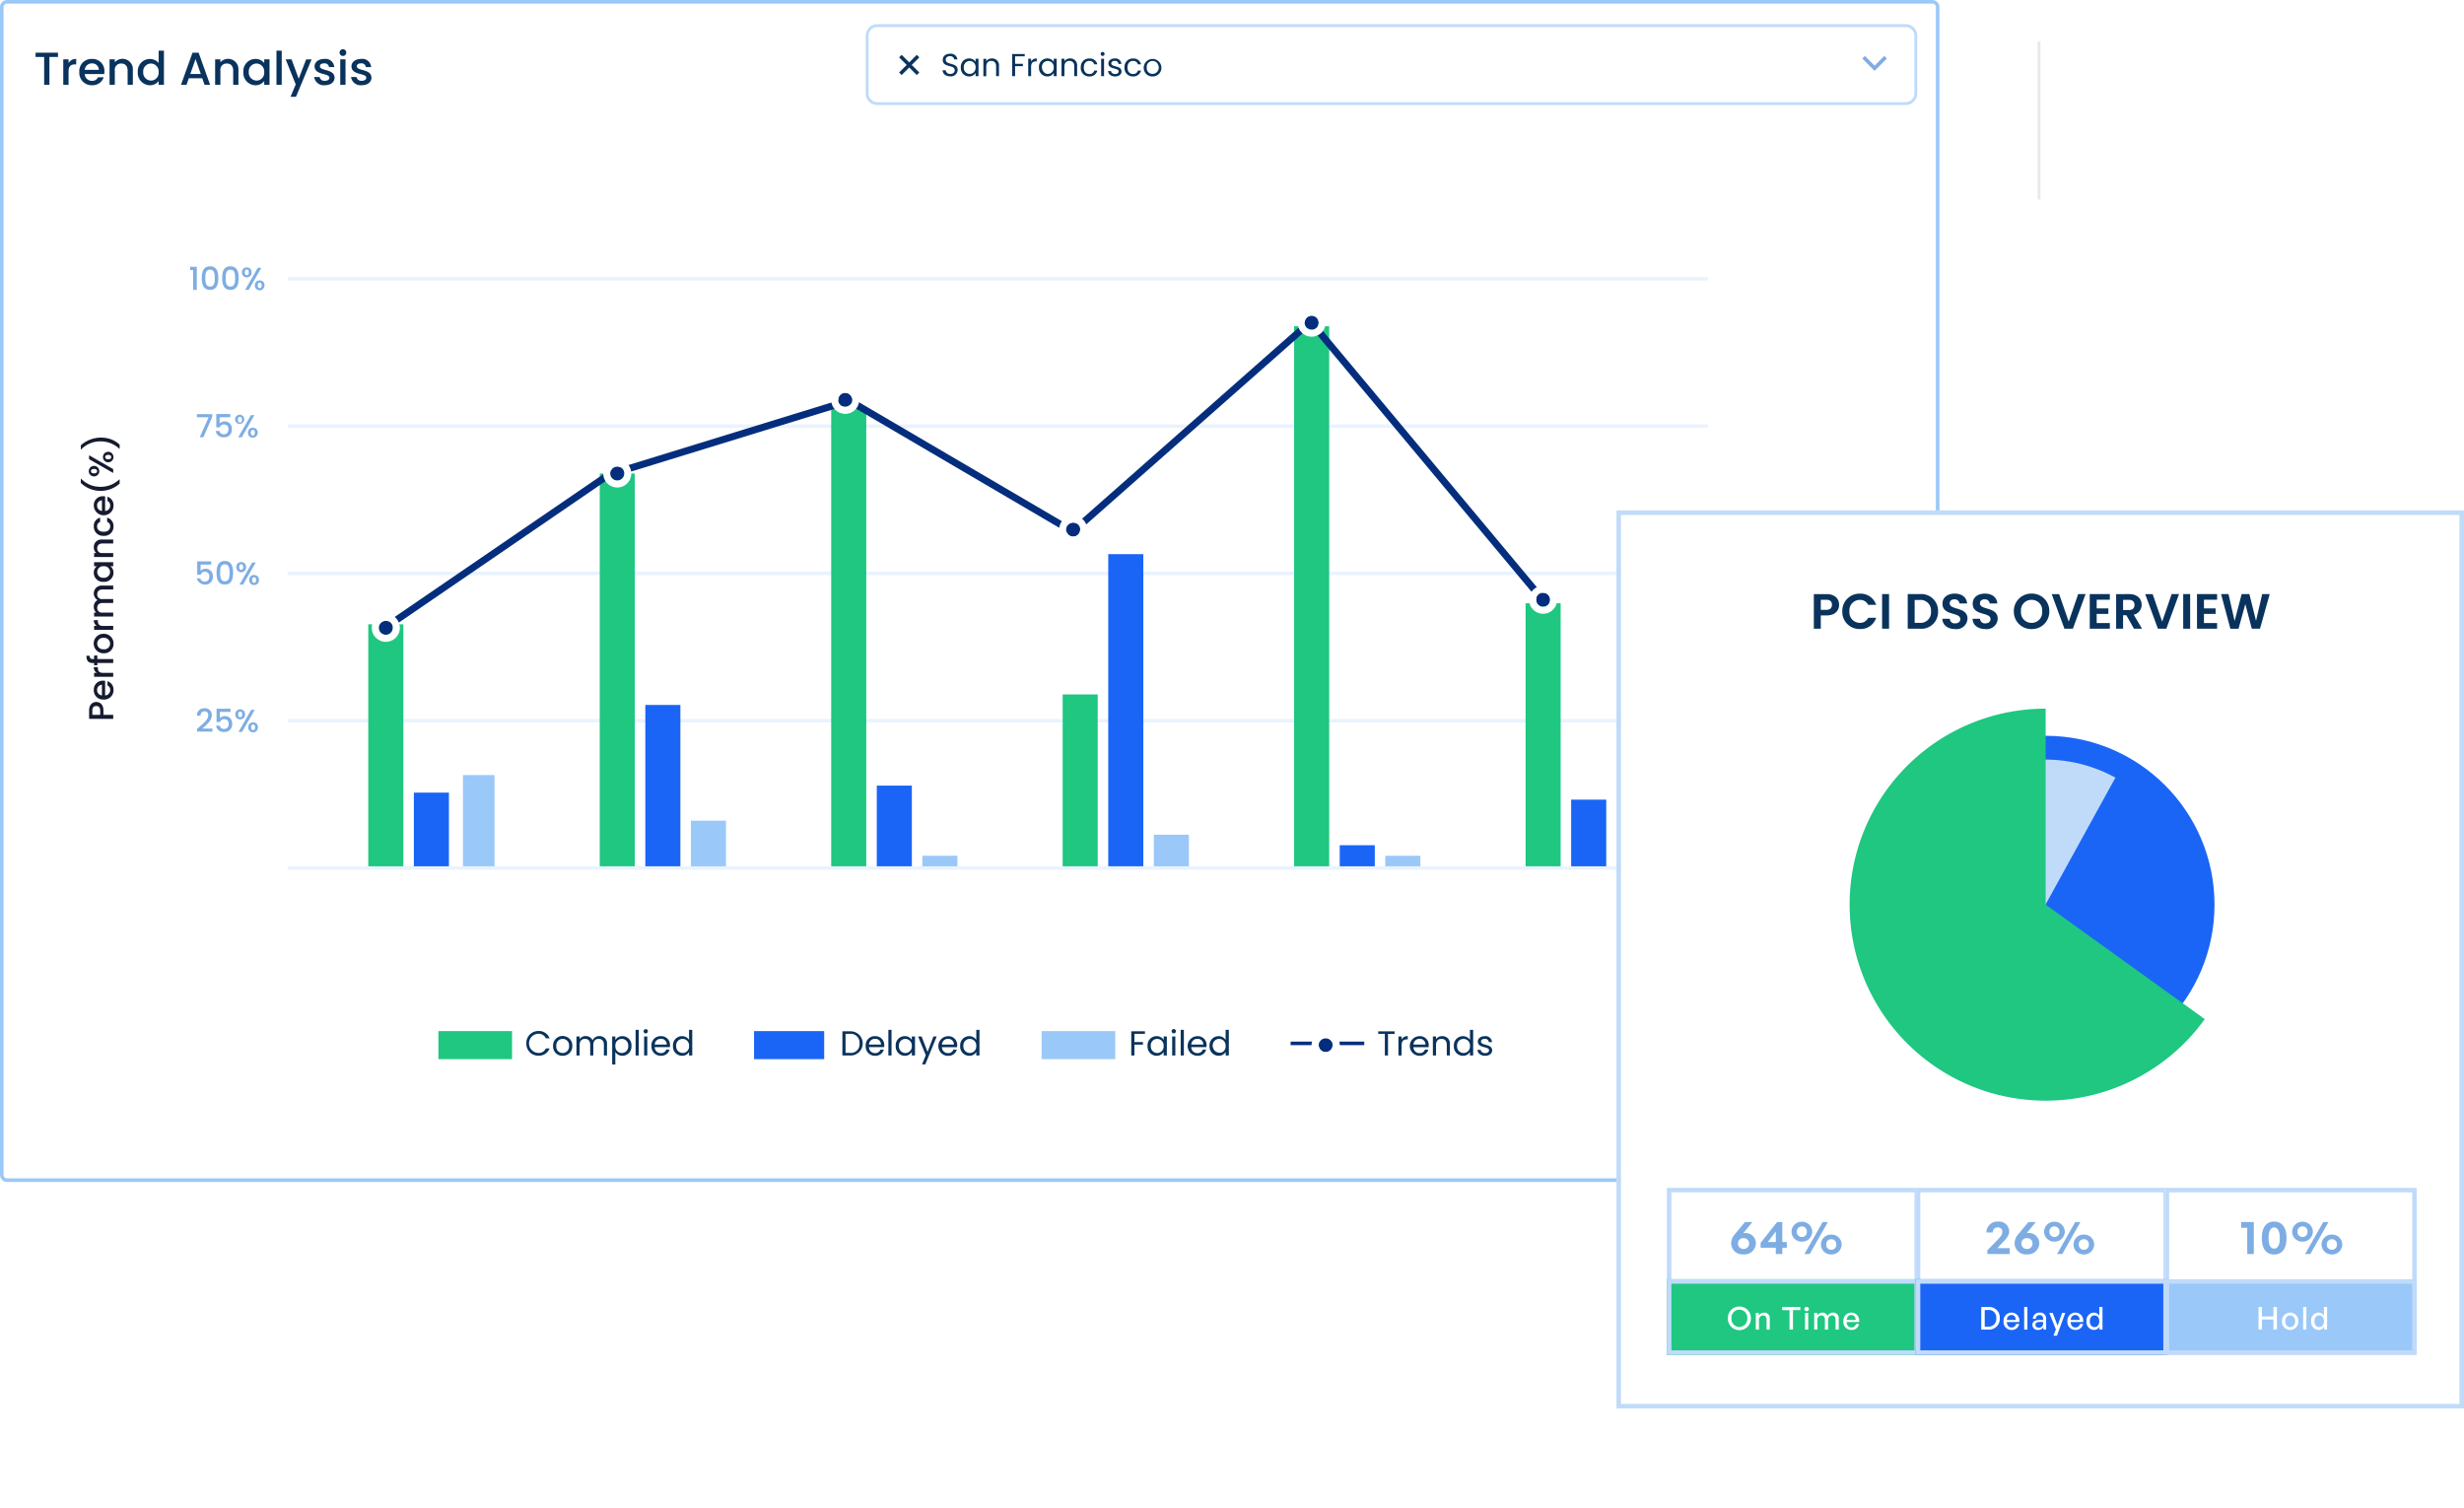 <svg xmlns="http://www.w3.org/2000/svg" xmlns:xlink="http://www.w3.org/1999/xlink" width="546.308" height="334.397" viewBox="0 0 546.308 334.397">
  <defs>
    <filter id="Path_78611">
      <feOffset dy="3" input="SourceAlpha"/>
      <feGaussianBlur stdDeviation="3" result="blur"/>
      <feFlood flood-opacity="0.161" result="color"/>
      <feComposite operator="out" in="SourceGraphic" in2="blur"/>
      <feComposite operator="in" in="color"/>
      <feComposite operator="in" in2="SourceGraphic"/>
    </filter>
  </defs>
  <g id="Group_149311" data-name="Group 149311" transform="translate(-767.602 -2856.603)">
    <g id="Group_149270" data-name="Group 149270">
      <rect id="Rectangle_17919" data-name="Rectangle 17919" width="545.91" height="330" transform="translate(768 2861)" fill="none"/>
      <g id="Group_149296" data-name="Group 149296" transform="translate(767.91 2861)">
        <rect id="Rectangle_17919-2" data-name="Rectangle 17919" width="545.91" height="330" transform="translate(0.09)" fill="none"/>
      </g>
    </g>
    <g id="Group_149342" data-name="Group 149342" transform="translate(728.602 2643.164)">
      <path id="Path_105533" data-name="Path 105533" d="M46.564,246.4H473.441a1.166,1.166,0,0,1,1.166,1.166V506.489a1.166,1.166,0,0,1-1.166,1.166H46.564a1.166,1.166,0,0,1-1.166-1.166V247.564A1.166,1.166,0,0,1,46.564,246.4Z" transform="translate(-5.999 -32.561)" fill="#fff" stroke="#9ac8f8" stroke-width="0.795"/>
      <path id="Path_105534" data-name="Path 105534" d="M53.054,258.877H54.96v6.17h1.166v-6.17h1.9v-.953h-4.97Zm7.317,3.2c0-1.2.533-1.555,1.393-1.555h.3v-1.211a1.827,1.827,0,0,0-.974.217,1.847,1.847,0,0,0-.717.694v-.82H59.2v5.647H60.37Zm5.144-1.782a1.466,1.466,0,0,1,1.578,1.424H63.968a1.537,1.537,0,0,1,1.547-1.424Zm2.644,3.074H66.9a1.367,1.367,0,0,1-1.332.789,1.555,1.555,0,0,1-1.609-1.5h4.318a3.609,3.609,0,0,0,.041-.574,2.631,2.631,0,0,0-2.746-2.777,2.7,2.7,0,0,0-2.818,2.91,2.739,2.739,0,0,0,2.818,2.921,2.578,2.578,0,0,0,2.589-1.773Zm5.308,1.681h1.158v-3.331a2.295,2.295,0,0,0-4-1.672V259.4H69.462v5.646h1.166V261.89a1.369,1.369,0,0,1,1.424-1.568c.851,0,1.414.533,1.414,1.568Zm2.255-2.849a2.731,2.731,0,0,0,2.662,2.941,2.343,2.343,0,0,0,1.957-.943v.851H81.52v-7.584H80.344v2.727a2.6,2.6,0,0,0-1.944-.881,2.689,2.689,0,0,0-2.678,2.889Zm4.622.02a1.757,1.757,0,0,1-1.016,1.747,1.747,1.747,0,0,1-2.405-1.768,1.732,1.732,0,0,1,1.711-1.875,1.75,1.75,0,0,1,1.625,1.192A1.743,1.743,0,0,1,80.344,262.217Zm10.186,2.83h1.228l-2.552-7.133H87.853L85.3,265.046h1.219l.512-1.455h2.982Zm-.841-2.411H87.364l1.166-3.31Zm7.184,2.411h1.158v-3.331a2.295,2.295,0,0,0-4-1.672V259.4H92.868v5.646h1.166V261.89a1.369,1.369,0,0,1,1.424-1.568c.851,0,1.414.533,1.414,1.568Zm2.255-2.849a2.729,2.729,0,0,0,2.644,2.941,2.433,2.433,0,0,0,1.978-.933v.841h1.178V259.4H103.75v.82a2.4,2.4,0,0,0-1.957-.912,2.686,2.686,0,0,0-2.664,2.89Zm4.622.02a1.756,1.756,0,0,1-1.016,1.747,1.746,1.746,0,0,1-2.405-1.768,1.731,1.731,0,0,1,1.02-1.725,1.716,1.716,0,0,1,.69-.151,1.746,1.746,0,0,1,1.266.578,1.756,1.756,0,0,1,.445,1.318Zm2.716,2.83h1.166v-7.584h-1.166ZM111.4,263.7l-1.589-4.3h-1.3l2.225,5.556-1.15,2.746h1.209l3.464-8.3h-1.209Zm7.952-.233c-.064-2.041-3.252-1.405-3.252-2.543,0-.379.329-.635.953-.635a.939.939,0,0,1,.373.022.916.916,0,0,1,.333.167.927.927,0,0,1,.352.639h1.166a1.935,1.935,0,0,0-2.182-1.814c-1.332,0-2.173.727-2.173,1.633,0,2.07,3.279,1.434,3.279,2.541,0,.389-.359.677-1.035.677a1.029,1.029,0,0,1-1.125-.844h-1.208a2.129,2.129,0,0,0,2.356,1.823C118.516,265.138,119.347,264.421,119.347,263.469Zm1.258,1.577h1.165V259.4h-1.165Zm.593-6.4a.71.71,0,0,0,.285-.057.735.735,0,0,0,.242-.162.755.755,0,0,0,0-1.057.752.752,0,0,0-.813-.165.743.743,0,0,0-.243.162.728.728,0,0,0-.162.243.775.775,0,0,0,0,.575.74.74,0,0,0,.694.458Zm6.326,4.818c-.062-2.04-3.248-1.4-3.248-2.542,0-.379.328-.635.953-.635a.933.933,0,0,1,.7.193.928.928,0,0,1,.241.283.941.941,0,0,1,.11.354h1.166a1.936,1.936,0,0,0-2.183-1.814c-1.332,0-2.172.727-2.172,1.633,0,2.07,3.278,1.434,3.278,2.541,0,.389-.358.677-1.034.677a1.031,1.031,0,0,1-1.122-.844H123a2.131,2.131,0,0,0,2.357,1.823C126.695,265.138,127.525,264.421,127.525,263.469Z" transform="translate(-6.17 -32.801)" fill="#09335c"/>
      <path id="Path_105535" data-name="Path 105535" d="M67.614,406.693H65.87v-.968c0-.684.323-.991.876-.991.538,0,.869.311.869.991Zm-.868-2.856c-.869,0-1.591.622-1.591,1.891v1.841H70.5v-.876H68.329v-.968C68.329,404.333,67.507,403.837,66.746,403.837Zm.184-2.621A1.1,1.1,0,0,1,68,400.027v2.347a1.152,1.152,0,0,1-1.068-1.161Zm2.305-1.983v.943a1.025,1.025,0,0,1,.592,1,1.165,1.165,0,0,1-1.122,1.207v-3.235a2.657,2.657,0,0,0-.431-.03,1.975,1.975,0,0,0-2.08,2.059,2.029,2.029,0,0,0,2.177,2.114,2.055,2.055,0,0,0,2.193-2.114,1.936,1.936,0,0,0-1.33-1.945Zm-.968-1.852c-.9,0-1.166-.4-1.166-1.045v-.223h-.907a1.38,1.38,0,0,0,.684,1.268h-.617v.873H70.5v-.876ZM70.5,395.2v-.884H66.976v-.784h-.715v.78h-.3c-.484,0-.669-.184-.669-.722h-.731c0,1.106.423,1.607,1.4,1.607h.3v.5h.715v-.5Zm-2.125-6.482a2.16,2.16,0,0,0-2.033,3,2.153,2.153,0,0,0,1.194,1.17,2.143,2.143,0,0,0,.839.153,2.064,2.064,0,0,0,2.193-2.121,2.121,2.121,0,0,0-2.193-2.2Zm0,3.428a1.261,1.261,0,0,1-1.419-1.253,1.282,1.282,0,0,1,1.419-1.275,1.3,1.3,0,0,1,1.43,1.3,1.251,1.251,0,0,1-1.43,1.23Zm-.107-5.172c-.9,0-1.166-.4-1.166-1.045V385.7h-.9a1.38,1.38,0,0,0,.684,1.268h-.617v.876H70.5v-.877Zm2.232-8.078v-.871H68a1.736,1.736,0,0,0-.968,3.221,1.632,1.632,0,0,0-.836,1.522,1.615,1.615,0,0,0,.554,1.252h-.487v.878H70.5v-.877H68.129a1.026,1.026,0,0,1-1.176-1.067c0-.638.4-1.061,1.176-1.061H70.5v-.868H68.129a1.025,1.025,0,0,1-.841-.256,1.026,1.026,0,0,1-.335-.812c0-.638.4-1.061,1.176-1.061ZM68.36,377.2a2.048,2.048,0,0,0,2.206-1.98,1.824,1.824,0,0,0-.7-1.484H70.5v-.884H66.262v.881h.615a1.8,1.8,0,0,0-.684,1.469,2.017,2.017,0,0,0,2.167,2Zm.016-3.467a1.316,1.316,0,0,1,1.43,1.284A1.334,1.334,0,0,1,68.36,376.3a1.274,1.274,0,0,1-1.289-1.8,1.312,1.312,0,0,1,1.3-.766Zm2.121-5.044v-.869H68a1.65,1.65,0,0,0-1.8,1.74,1.633,1.633,0,0,0,.554,1.26h-.487v.877H70.5v-.877H68.129a1.026,1.026,0,0,1-1.176-1.068c0-.638.4-1.061,1.176-1.061ZM68.372,367a2.021,2.021,0,0,0,2.193-2.075,1.9,1.9,0,0,0-1.407-1.952v.944a.968.968,0,0,1,.669,1.007c0,.707-.523,1.175-1.452,1.175s-1.445-.466-1.445-1.175a.989.989,0,0,1,.669-1.007v-.944a1.841,1.841,0,0,0-1.4,1.952A2.02,2.02,0,0,0,68.372,367Zm-1.445-6.687A1.1,1.1,0,0,1,68,359.133v2.344a1.153,1.153,0,0,1-1.068-1.16Zm2.306-1.983v.949a1.025,1.025,0,0,1,.592,1,1.167,1.167,0,0,1-1.122,1.207v-3.235a2.766,2.766,0,0,0-.431-.031,1.975,1.975,0,0,0-2.077,2.056,2.2,2.2,0,0,0,4.221.839,2.054,2.054,0,0,0,.15-.839,1.936,1.936,0,0,0-1.33-1.945Zm2.69-3.82h-.085a5.939,5.939,0,0,1-4.143,1.622A5.844,5.844,0,0,1,63.4,354.36h-.085v.907a6.31,6.31,0,0,0,8.608.15Zm-5.676-.684a1.166,1.166,0,1,0-.825-.341A1.165,1.165,0,0,0,66.247,353.829Zm-.669-1.166c0-.292.192-.484.669-.484s.676.192.676.484-.2.485-.676.485-.669-.186-.669-.486Zm4.919.408v-.863l-5.35-3.066V350ZM69.391,350.7a1.166,1.166,0,1,0-.825-.341A1.165,1.165,0,0,0,69.391,350.7Zm-.669-1.161c0-.292.192-.484.669-.484s.669.192.669.484-.192.484-.669.484-.669-.194-.669-.486Zm3.205-1.852h-.085a5.937,5.937,0,0,0-4.144-1.626,5.836,5.836,0,0,0-4.3,1.779h-.085v-.907a6.721,6.721,0,0,1,6.65-1.352,5.886,5.886,0,0,1,1.958,1.2Z" transform="translate(-6.398 -34.761)" fill="#161b2f"/>
      <path id="Path_105536" data-name="Path 105536" d="M89.656,411.769h3.421v-.67H90.85c.824-.754,2.092-1.705,2.092-2.955a1.476,1.476,0,0,0-1-1.479,1.456,1.456,0,0,0-.631-.069,1.556,1.556,0,0,0-1.2.452,1.554,1.554,0,0,0-.452,1.2h.778c.021-.578.324-.972.888-.972.6,0,.831.366.831.9,0,1.011-1.275,1.938-2.488,3ZM94,406.69v2.966h.761a.925.925,0,0,1,.923-.641.9.9,0,0,1,.411.052.918.918,0,0,1,.59,1c0,.634-.311,1.107-1,1.107a.959.959,0,0,1-1.011-.719h-.783a1.634,1.634,0,0,0,1.788,1.388,1.651,1.651,0,0,0,1.776-1.8,1.563,1.563,0,0,0-.431-1.234,1.553,1.553,0,0,0-.557-.371,1.571,1.571,0,0,0-.661-.106,1.375,1.375,0,0,0-1.064.466v-1.4H97.1v-.7Zm4.167,1.254a1.024,1.024,0,0,0,.644,1.035,1.118,1.118,0,0,0,1.215-.239,1.016,1.016,0,0,0,.286-.8,1.023,1.023,0,0,0-.648-1.033,1.025,1.025,0,0,0-.427-.067,1,1,0,0,0-.425.069,1.021,1.021,0,0,0-.645,1.031Zm1.071-.613c.268,0,.444.176.444.613s-.176.622-.444.622-.444-.184-.444-.622S98.959,407.331,99.234,407.331Zm-.373,4.509h.788l2.812-4.9h-.79Zm2.17-1.011a1.025,1.025,0,0,0,1.071,1.1,1.023,1.023,0,0,0,.782-.313,1.366,1.366,0,0,0,.226-1.219,1.007,1.007,0,0,0-.226-.366,1.018,1.018,0,0,0-.782-.308,1.025,1.025,0,0,0-.426.067,1.02,1.02,0,0,0-.589.6,1.027,1.027,0,0,0-.057.428Zm1.066-.618c.268,0,.444.177.444.613s-.176.613-.444.613-.444-.177-.444-.613S101.827,410.212,102.1,410.212Z" transform="translate(-6.984 -36.126)" fill="#7eade3"/>
      <path id="Path_105537" data-name="Path 105537" d="M425.12,442.428H110.21v.777H425.12Z" transform="translate(-7.442 -36.924)" fill="#e9f3ff"/>
      <path id="Path_105538" data-name="Path 105538" d="M243.866,251.469H471.878a2.566,2.566,0,0,1,2.562,2.562V266.84a2.566,2.566,0,0,1-2.562,2.562H243.866a2.566,2.566,0,0,1-2.563-2.562V254.031a2.566,2.566,0,0,1,2.563-2.562Z" transform="translate(-10.359 -32.674)" fill="#fff"/>
      <path id="Path_105539" data-name="Path 105539" d="M243.866,252.109a1.923,1.923,0,0,0-1.921,1.921V266.84a1.923,1.923,0,0,0,1.921,1.921H471.878a1.923,1.923,0,0,0,1.921-1.921V254.031a1.923,1.923,0,0,0-1.921-1.921Zm0-.64H471.878a2.566,2.566,0,0,1,2.562,2.562V266.84a2.566,2.566,0,0,1-2.562,2.562H243.866a2.566,2.566,0,0,1-2.563-2.562V254.031a2.566,2.566,0,0,1,2.563-2.562Z" transform="translate(-10.359 -32.674)" fill="#c0dbfa"/>
      <path id="Path_105540" data-name="Path 105540" d="M425.12,409.026H110.21v.778H425.12Z" transform="translate(-7.442 -36.181)" fill="#e9f3ff"/>
      <path id="Path_105541" data-name="Path 105541" d="M425.12,375.626H110.21v.777H425.12Z" transform="translate(-7.442 -35.437)" fill="#e9f3ff"/>
      <path id="Path_105542" data-name="Path 105542" d="M425.12,342.226H110.21V343H425.12Z" transform="translate(-7.442 -34.694)" fill="#e9f3ff"/>
      <path id="Path_105543" data-name="Path 105543" d="M425.12,308.825H110.21v.777H425.12Z" transform="translate(-7.442 -33.951)" fill="#e9f3ff"/>
      <path id="Path_105544" data-name="Path 105544" d="M89.708,373.283v2.965h.761a.994.994,0,0,1,1.887,0,.917.917,0,0,1,.033.412c0,.634-.311,1.107-1,1.107a.959.959,0,0,1-1.011-.719H89.6a1.963,1.963,0,0,0,2.5,1.29,1.65,1.65,0,0,0,1.07-1.7,1.564,1.564,0,0,0-1.648-1.711,1.376,1.376,0,0,0-1.064.466v-1.4h2.36v-.7ZM94,375.8c0,1.494.394,2.621,1.832,2.621s1.832-1.127,1.832-2.621c0-1.466-.394-2.592-1.832-2.592S94,374.332,94,375.8Zm2.877,0c0,1.011-.106,1.888-1.043,1.888s-1.045-.88-1.045-1.888c0-.957.106-1.86,1.043-1.86s1.043.9,1.043,1.86Zm1.512-1.26a1.074,1.074,0,1,0,2.141,0,1,1,0,0,0-.058-.426,1.014,1.014,0,0,0-.229-.366,1.044,1.044,0,0,0-.359-.239,1.356,1.356,0,0,0-.851,0,1.039,1.039,0,0,0-.359.239,1.023,1.023,0,0,0-.286.792Zm1.071-.612c.268,0,.444.176.444.612s-.176.623-.444.623-.444-.184-.444-.623S99.184,373.925,99.458,373.925Zm-.373,4.509h.789l2.811-4.9H101.9Zm2.167-1.016a1.034,1.034,0,0,0,.057.429,1.014,1.014,0,0,0,.229.368,1.017,1.017,0,0,0,.788.309,1.022,1.022,0,0,0,1.009-.679,1.039,1.039,0,0,0,.055-.427,1.016,1.016,0,0,0-.283-.791,1,1,0,0,0-.358-.239,1.051,1.051,0,0,0-1.5,1.03Zm1.064-.613c.268,0,.444.177.444.613s-.176.612-.444.612-.441-.175-.441-.612.176-.613.444-.613Z" transform="translate(-6.983 -35.383)" fill="#7eade3"/>
      <path id="Path_105545" data-name="Path 105545" d="M89.642,339.907v.683h2.607l-1.98,4.432h.81l1.959-4.516v-.6Zm4.3-.035v2.966H94.7a.925.925,0,0,1,.923-.641.923.923,0,0,1,.759.281.92.92,0,0,1,.242.772c0,.635-.311,1.107-1,1.107a.956.956,0,0,1-1.011-.719h-.785a1.634,1.634,0,0,0,1.788,1.388,1.652,1.652,0,0,0,1.776-1.8,1.564,1.564,0,0,0-1.648-1.71,1.376,1.376,0,0,0-1.064.466v-1.4h2.36v-.7Zm4.165,1.257a1.019,1.019,0,1,0,.058-.427A1.019,1.019,0,0,0,98.1,341.129Zm1.071-.613c.268,0,.444.177.444.613s-.176.622-.444.622-.444-.183-.444-.622S98.9,340.516,99.174,340.516Zm-.373,4.51h.788l2.812-4.905h-.789Zm2.17-1.011a1.041,1.041,0,0,0,.058.427,1.027,1.027,0,0,0,.229.366,1.044,1.044,0,0,0,.359.239,1.127,1.127,0,0,0,1.208-1.827,1.214,1.214,0,0,0-1.209-.24,1.032,1.032,0,0,0-.36.238,1.009,1.009,0,0,0-.229.367,1.025,1.025,0,0,0-.057.427Zm1.064-.613c.268,0,.444.177.444.613s-.176.613-.444.613-.444-.177-.444-.613.176-.618.444-.618Z" transform="translate(-6.984 -34.642)" fill="#7eade3"/>
      <path id="Path_105546" data-name="Path 105546" d="M88.773,311.615h.81V306.48H88.118v.733h.655Zm1.917-2.635c0,1.494.394,2.621,1.832,2.621s1.832-1.127,1.832-2.621c0-1.466-.394-2.592-1.832-2.592s-1.833,1.127-1.833,2.592Zm2.877,0c0,1.011-.106,1.888-1.043,1.888s-1.046-.88-1.046-1.888c0-.958.106-1.86,1.043-1.86s1.043.9,1.043,1.86Zm1.641,0c0,1.494.394,2.621,1.832,2.621s1.829-1.127,1.829-2.621c0-1.466-.394-2.592-1.832-2.592s-1.832,1.127-1.832,2.592Zm2.877,0c0,1.011-.106,1.888-1.043,1.888s-1.048-.88-1.048-1.888c0-.958.106-1.86,1.043-1.86s1.043.9,1.043,1.86Zm1.509-1.26a1.024,1.024,0,0,0,1.071,1.106,1.04,1.04,0,0,0,.426-.069,1.028,1.028,0,0,0,.589-.607,1.619,1.619,0,0,0,0-.857,1.017,1.017,0,0,0-.588-.6,1.338,1.338,0,0,0-.851,0,1,1,0,0,0-.359.239,1.017,1.017,0,0,0-.287.792Zm1.071-.613c.267,0,.444.177.444.613s-.177.622-.444.622-.444-.184-.444-.622S100.391,307.107,100.665,307.107Zm-.373,4.51h.789l2.811-4.905H103.1Zm2.17-1.017a1.032,1.032,0,0,0,.057.429,1.139,1.139,0,0,0,1.439.606,1.25,1.25,0,0,0,.584-1.461,1.016,1.016,0,0,0-.585-.6,1.353,1.353,0,0,0-.85,0,1.017,1.017,0,0,0-.645,1.031Zm1.064-.612c.268,0,.444.176.444.612s-.176.613-.444.613-.441-.176-.441-.613S103.258,309.988,103.525,309.988Z" transform="translate(-6.95 -33.896)" fill="#7eade3"/>
      <path id="Path_105547" data-name="Path 105547" d="M160.734,479.8H144.406v6.22h16.328Z" transform="translate(-8.203 -37.756)" fill="#1fc781"/>
      <path id="Path_105548" data-name="Path 105548" d="M164.344,482.51a2.629,2.629,0,0,0,2.675,2.729,2.517,2.517,0,0,0,2.483-1.605h-.838a1.692,1.692,0,0,1-1.645,1,2.127,2.127,0,0,1,0-4.253,1.687,1.687,0,0,1,1.645,1.011h.838a2.519,2.519,0,0,0-2.483-1.623,2.645,2.645,0,0,0-2.675,2.743Zm10.192.569a2.056,2.056,0,0,0-1.294-2.023,2.1,2.1,0,0,0-2.965,2.024,2.046,2.046,0,0,0,2.1,2.182,2.09,2.09,0,0,0,2.022-1.338A2.118,2.118,0,0,0,174.536,483.079Zm-3.543,0a1.386,1.386,0,0,1,.057-.587,1.4,1.4,0,0,1,.771-.857,1.386,1.386,0,0,1,.578-.117,1.4,1.4,0,0,1,.579.118,1.425,1.425,0,0,1,.48.344,1.422,1.422,0,0,1,.361,1.1,1.432,1.432,0,0,1-1.445,1.567,1.386,1.386,0,0,1-1.381-1.568Zm10.545,2.114h.692v-2.481a1.634,1.634,0,0,0-.437-1.3,1.613,1.613,0,0,0-.579-.394,1.634,1.634,0,0,0-.69-.115,1.559,1.559,0,0,0-1.492.935,1.588,1.588,0,0,0-1.545-.938,1.525,1.525,0,0,0-1.33.684v-.607h-.7v4.212h.7v-2.321c0-.906.484-1.361,1.191-1.361s1.153.438,1.153,1.3v2.383h.692v-2.321c0-.906.485-1.361,1.192-1.361.691,0,1.153.438,1.153,1.3Zm2.536-3.435v-.778h-.7v6.212h.7v-2.775a1.82,1.82,0,0,0,1.575.846,2.028,2.028,0,0,0,2-2.19,2,2,0,0,0-.524-1.52,2,2,0,0,0-1.474-.64,1.78,1.78,0,0,0-1.575.847Zm2.859,1.314a1.437,1.437,0,0,1-.068.59,1.424,1.424,0,0,1-1.939.86,1.456,1.456,0,0,1-.78-.856,2.391,2.391,0,0,1,0-1.171,1.439,1.439,0,0,1,1.934-.858,1.423,1.423,0,0,1,.851,1.435Zm1.637,2.121h.7v-5.687h-.7Zm1.891,0h.7v-4.212h-.7Zm.362-4.9a.47.47,0,0,0,.179-.038.461.461,0,0,0,.151-.1.471.471,0,0,0,.1-.154.478.478,0,0,0,.032-.181.466.466,0,0,0-.132-.334.461.461,0,0,0-.151-.1.479.479,0,0,0-.363,0,.468.468,0,0,0-.259.259.52.52,0,0,0,0,.369.444.444,0,0,0,.1.157.466.466,0,0,0,.34.138Zm3.32,1.206a1.231,1.231,0,0,1,.511.068,1.237,1.237,0,0,1,.818,1.208h-2.659a1.306,1.306,0,0,1,1.33-1.273Zm1.967,2.391h-.754a1.157,1.157,0,0,1-1.183.777,1.321,1.321,0,0,1-1.368-1.322h3.366a3.606,3.606,0,0,0,.023-.423,1.929,1.929,0,0,0-2.021-2.013,2,2,0,0,0-2.083,2.17,2.03,2.03,0,0,0,2.084,2.182,1.9,1.9,0,0,0,1.936-1.368Zm.745-.823a2.022,2.022,0,0,0,.523,1.532,2.007,2.007,0,0,0,.67.485,2.035,2.035,0,0,0,.808.177,1.729,1.729,0,0,0,1.567-.861v.792h.707v-5.687h-.707v2.229a1.837,1.837,0,0,0-1.561-.823,2,2,0,0,0-2.007,2.16Zm3.566.008a1.426,1.426,0,0,1-2.007,1.441,1.442,1.442,0,0,1-.845-1.449,1.425,1.425,0,0,1,2-1.43,1.45,1.45,0,0,1,.48.346,1.443,1.443,0,0,1,.372,1.1Z" transform="translate(-8.646 -37.745)" fill="#09335c"/>
      <path id="Path_105549" data-name="Path 105549" d="M231.53,479.8H215.979v6.22H231.53Z" transform="translate(-9.795 -37.756)" fill="#1a65f6"/>
      <path id="Path_105550" data-name="Path 105550" d="M237.681,479.839h-1.668V485.2h1.668a2.683,2.683,0,1,0,0-5.357Zm-.969,4.78v-4.212h.969a1.932,1.932,0,0,1,2.129,2.118,1.91,1.91,0,0,1-2.129,2.094Zm6.525-3.11a1.231,1.231,0,0,1,.95.34,1.237,1.237,0,0,1,.379.936h-2.659a1.3,1.3,0,0,1,1.33-1.278ZM245.2,483.9h-.753a1.159,1.159,0,0,1-1.184.777,1.325,1.325,0,0,1-.963-.374,1.342,1.342,0,0,1-.3-.435,1.327,1.327,0,0,1-.1-.517h3.365a3.823,3.823,0,0,0,.023-.423,1.929,1.929,0,0,0-2.022-2.013,2,2,0,0,0-2.086,2.168,2.027,2.027,0,0,0,2.083,2.182A1.893,1.893,0,0,0,245.2,483.9Zm1.007,1.3h.7v-5.689h-.7Zm1.633-2.122a2.027,2.027,0,0,0,1.991,2.189,1.76,1.76,0,0,0,1.575-.856v.784h.707v-4.21h-.707v.768a1.75,1.75,0,0,0-1.567-.838,2,2,0,0,0-2,2.16Zm3.566.008a1.441,1.441,0,0,1-.851,1.444,1.423,1.423,0,0,1-.579.123,1.443,1.443,0,0,1-1.057-.475,1.472,1.472,0,0,1-.3-.511,1.448,1.448,0,0,1-.067-.589,1.423,1.423,0,0,1,.846-1.435,1.413,1.413,0,0,1,.577-.119,1.445,1.445,0,0,1,.576.124,1.466,1.466,0,0,1,.478.344,1.45,1.45,0,0,1,.374,1.092Zm3.49,1.314-1.322-3.412H252.8l1.7,4.163-.833,2.03h.723l2.536-6.2H256.2Zm4.517-2.891a1.236,1.236,0,0,1,1.33,1.276h-2.659a1.3,1.3,0,0,1,1.33-1.276Zm1.967,2.39h-.754a1.157,1.157,0,0,1-1.183.777,1.326,1.326,0,0,1-1.263-.8,1.339,1.339,0,0,1-.1-.516h3.366a3.837,3.837,0,0,0,.023-.423,1.931,1.931,0,0,0-2.022-2.014,2.188,2.188,0,0,0-.831,4.2,2.036,2.036,0,0,0,.831.152,1.895,1.895,0,0,0,1.937-1.369Zm.746-.822a2.027,2.027,0,0,0,2,2.19,1.726,1.726,0,0,0,1.569-.86v.791h.707v-5.687H265.7v2.229a1.837,1.837,0,0,0-1.561-.823,2,2,0,0,0-2.006,2.16Zm3.566.008a1.432,1.432,0,1,1-2.852-.007,1.422,1.422,0,0,1,1.423-1.556,1.451,1.451,0,0,1,1.057.468,1.449,1.449,0,0,1,.3.508,1.433,1.433,0,0,1,.072.586Z" transform="translate(-10.241 -37.749)" fill="#09335c"/>
      <path id="Path_105551" data-name="Path 105551" d="M297.517,479.8H281.189v6.22h16.328Z" transform="translate(-11.247 -37.756)" fill="#9ac8f8"/>
      <path id="Path_105552" data-name="Path 105552" d="M301.519,485.193h.7v-2.41h1.89v-.569h-1.891V480.4h2.333v-.569h-3.032Zm3.613-2.121a2.025,2.025,0,0,0,1.991,2.19,1.76,1.76,0,0,0,1.575-.856v.786h.707v-4.212H308.7v.768a1.752,1.752,0,0,0-1.567-.838,1.995,1.995,0,0,0-2,2.161Zm3.566.008a1.441,1.441,0,0,1-1.429,1.567,1.453,1.453,0,0,1-.578-.127,1.443,1.443,0,0,1-.844-1.448,1.421,1.421,0,0,1,1.422-1.556,1.443,1.443,0,0,1,1.429,1.563Zm1.891,2.113h.7v-4.212h-.7Zm.362-4.9a.464.464,0,0,0,.428-.3.46.46,0,0,0,.032-.181.455.455,0,0,0-.032-.18.466.466,0,0,0-.428-.3.477.477,0,0,0-.185.033.462.462,0,0,0-.156.1.453.453,0,0,0-.1.156.488.488,0,0,0,.1.526.465.465,0,0,0,.156.1.459.459,0,0,0,.185.034Zm1.529,4.9h.7v-5.687h-.7Zm3.681-3.689a1.234,1.234,0,0,1,1.33,1.276h-2.659a1.306,1.306,0,0,1,1.329-1.276Zm1.967,2.39h-.753a1.159,1.159,0,0,1-1.184.777,1.321,1.321,0,0,1-1.367-1.322h3.365a3.813,3.813,0,0,0,.023-.422,1.926,1.926,0,0,0-.13-.786,1.9,1.9,0,0,0-.436-.667,1.933,1.933,0,0,0-1.456-.561,2.175,2.175,0,1,0,0,4.35,1.892,1.892,0,0,0,1.937-1.369Zm.746-.822a2.027,2.027,0,0,0,2,2.19,1.73,1.73,0,0,0,1.567-.86v.792h.707v-5.687h-.707v2.229a1.836,1.836,0,0,0-1.56-.823,2,2,0,0,0-2.006,2.16Zm3.566.008a1.441,1.441,0,0,1-.851,1.443,1.573,1.573,0,0,1-1.635-2.544,1.421,1.421,0,0,1,1.056-.462,1.442,1.442,0,0,1,1.056.469,1.444,1.444,0,0,1,.373,1.094Z" transform="translate(-11.699 -37.745)" fill="#09335c"/>
      <path id="Path_105553" data-name="Path 105553" d="M353.98,482.189H337.652v.778H353.98Z" transform="translate(-12.503 -37.809)" fill="#042e7d"/>
      <path id="Path_105554" data-name="Path 105554" d="M357.517,480.408h1.471V485.2h.7v-4.788h1.457v-.568h-3.627Zm5.188,2.5c0-.976.507-1.276,1.175-1.276h.185v-.723a1.417,1.417,0,0,0-1.36.764v-.684H362V485.2h.7Zm3.958-1.4a1.235,1.235,0,0,1,1.24.768,1.239,1.239,0,0,1,.09.508h-2.659a1.307,1.307,0,0,1,1.33-1.276Zm1.966,2.391h-.753a1.159,1.159,0,0,1-1.184.777,1.321,1.321,0,0,1-1.367-1.321h3.366a3.844,3.844,0,0,0,.023-.423,1.932,1.932,0,0,0-2.022-2.014,2.175,2.175,0,1,0,0,4.35,1.895,1.895,0,0,0,1.936-1.369Zm4.09,1.3h.691v-2.482a1.632,1.632,0,0,0-.441-1.3,1.634,1.634,0,0,0-1.28-.5,1.559,1.559,0,0,0-1.353.677v-.6h-.7V485.2h.7v-2.333c0-.906.492-1.352,1.207-1.352s1.176.437,1.176,1.3Zm1.575-2.121a2.027,2.027,0,0,0,2,2.19,1.731,1.731,0,0,0,1.567-.86v.791h.707v-5.687h-.707v2.229a1.841,1.841,0,0,0-1.561-.823,2,2,0,0,0-2.005,2.16Zm3.566.008a1.429,1.429,0,0,1-2.486,1.091,1.424,1.424,0,0,1-.3-.511,1.443,1.443,0,0,1-.068-.588,1.421,1.421,0,0,1,1.422-1.556,1.45,1.45,0,0,1,1.058.468,1.444,1.444,0,0,1,.374,1.1Zm4.921.969c-.031-1.507-2.475-.961-2.475-1.96,0-.338.311-.584.822-.584a.808.808,0,0,1,.914.729h.7a1.415,1.415,0,0,0-.149-.556,1.435,1.435,0,0,0-.359-.451,1.406,1.406,0,0,0-.509-.27,1.421,1.421,0,0,0-.574-.045c-.938,0-1.545.531-1.545,1.176,0,1.567,2.488,1.023,2.488,1.96,0,.346-.312.622-.861.622-.592,0-.953-.311-.991-.715h-.723c.046.769.738,1.306,1.722,1.306C382.173,485.266,382.781,484.743,382.781,484.052Z" transform="translate(-12.945 -37.749)" fill="#09335c"/>
      <path id="Path_105555" data-name="Path 105555" d="M345.57,484.5a1.555,1.555,0,1,0-1.556-1.556A1.556,1.556,0,0,0,345.57,484.5Z" transform="translate(-12.645 -37.791)" fill="#042e7d"/>
      <path id="Path_105556" data-name="Path 105556" d="M345.552,485.264a2.332,2.332,0,1,0-2.333-2.333A2.332,2.332,0,0,0,345.552,485.264Z" transform="translate(-12.627 -37.773)" fill="none" stroke="#fff" stroke-width="1.59"/>
      <g id="Group_147717" data-name="Group 147717" transform="translate(234.177 221.997)">
        <path id="Path_105557" data-name="Path 105557" d="M307.591,254.744H246.165a1.555,1.555,0,0,0-1.555,1.556v8.552a1.555,1.555,0,0,0,1.555,1.556h61.427a1.555,1.555,0,0,0,1.556-1.556V256.3A1.555,1.555,0,0,0,307.591,254.744Z" transform="translate(-244.61 -254.744)" fill="#fff"/>
      </g>
      <path id="Path_105558" data-name="Path 105558" d="M262.078,261.8c0-1.818-2.65-1.029-2.65-2.3,0-.529.417-.8.945-.789a.89.89,0,0,1,.95.712h.7a1.469,1.469,0,0,0-1.628-1.259c-.972,0-1.627.549-1.627,1.36,0,1.824,2.656.979,2.656,2.3,0,.466-.366.817-.987.817a.9.9,0,0,1-.677-.2.91.91,0,0,1-.334-.621h-.686c.014.811.712,1.36,1.7,1.36a1.472,1.472,0,0,0,1.635-1.39Zm.7-.605a1.851,1.851,0,0,0,.476,1.4,1.855,1.855,0,0,0,1.349.609,1.611,1.611,0,0,0,1.443-.783v.719h.649v-3.86h-.649v.7a1.6,1.6,0,0,0-1.436-.768,1.808,1.808,0,0,0-.738.152,1.83,1.83,0,0,0-1.094,1.828Zm3.266.007a1.323,1.323,0,0,1-1.307,1.439,1.324,1.324,0,0,1-1.3-1.444,1.305,1.305,0,0,1,1.832-1.309,1.321,1.321,0,0,1,.781,1.316Zm4.558,1.938h.637v-2.272a1.5,1.5,0,0,0-1.578-1.655,1.425,1.425,0,0,0-1.241.622v-.549h-.641v3.86h.641V261c0-.831.452-1.24,1.107-1.24s1.077.4,1.077,1.19Zm3.565,0h.641v-2.211h1.734V260.4h-1.731v-1.655h2.134v-.522h-2.776Zm4.192-2.1c0-.9.466-1.166,1.078-1.166h.168v-.663a1.3,1.3,0,0,0-1.244.7v-.627h-.641v3.86h.641Zm1.747.155a1.859,1.859,0,0,0,1.825,2.007,1.608,1.608,0,0,0,1.447-.781v.719h.649v-3.86h-.649v.7a1.6,1.6,0,0,0-1.436-.768,1.8,1.8,0,0,0-.737.152,1.829,1.829,0,0,0-1.1,1.828Zm3.266.007a1.3,1.3,0,0,1-.065.538,1.318,1.318,0,0,1-1.246.9,1.307,1.307,0,0,1-.53-.116,1.656,1.656,0,0,1-.71-1.863,1.3,1.3,0,0,1,.712-.778,1.324,1.324,0,0,1,1.059,0,1.321,1.321,0,0,1,.786,1.32Zm4.558,1.938h.634v-2.273a1.5,1.5,0,0,0-1.578-1.655,1.425,1.425,0,0,0-1.241.622v-.549h-.641v3.86h.641V261c0-.831.452-1.24,1.107-1.24s1.078.4,1.078,1.19Zm1.444-1.938a1.839,1.839,0,0,0,1.881,2,1.718,1.718,0,0,0,1.789-1.3h-.69a1.034,1.034,0,0,1-1.088.761c-.7,0-1.226-.5-1.226-1.459,0-.944.521-1.443,1.226-1.443a1.051,1.051,0,0,1,1.088.761h.69a1.679,1.679,0,0,0-1.781-1.3,1.833,1.833,0,0,0-1.881,1.986Zm4.516,1.938h.641v-3.86h-.641Zm.331-4.489a.416.416,0,0,0,.165-.034.422.422,0,0,0,.138-.1.408.408,0,0,0,.091-.141.483.483,0,0,0,0-.331.421.421,0,0,0-.091-.142.433.433,0,0,0-.471-.1.467.467,0,0,0-.143.095.449.449,0,0,0-.094.143.415.415,0,0,0-.031.168.41.41,0,0,0,.031.171.437.437,0,0,0,.1.145.444.444,0,0,0,.146.094.43.43,0,0,0,.171.029Zm4.186,3.44c-.03-1.38-2.268-.881-2.268-1.8,0-.311.282-.536.754-.536a.745.745,0,0,1,.562.155.755.755,0,0,1,.191.229.726.726,0,0,1,.085.285h.642a1.3,1.3,0,0,0-1.459-1.211c-.859,0-1.417.486-1.417,1.078,0,1.436,2.283.937,2.283,1.8,0,.317-.282.57-.789.57-.545,0-.874-.282-.908-.655h-.661c.041.7.676,1.2,1.578,1.2C297.854,263.2,298.41,262.723,298.41,262.089Zm.663-.888a1.839,1.839,0,0,0,1.881,2,1.719,1.719,0,0,0,1.779-1.3h-.69a1.036,1.036,0,0,1-1.089.761c-.7,0-1.226-.5-1.226-1.459,0-.944.522-1.443,1.226-1.443a1.043,1.043,0,0,1,.68.187,1.054,1.054,0,0,1,.41.574h.69a1.679,1.679,0,0,0-1.782-1.3,1.834,1.834,0,0,0-1.879,1.986Zm8.18,0a1.962,1.962,0,1,0-3.386,1.426,1.87,1.87,0,0,0,.641.436,1.891,1.891,0,0,0,.764.139,1.916,1.916,0,0,0,1.427-.566,1.915,1.915,0,0,0,.552-1.434Zm-3.248,0a1.284,1.284,0,0,1,.321-1.008,1.292,1.292,0,0,1,.439-.316,1.278,1.278,0,0,1,.53-.107,1.291,1.291,0,0,1,.971.423,1.286,1.286,0,0,1,.274.468,1.39,1.39,0,0,1-1.263,1.975A1.271,1.271,0,0,1,304,261.2Z" transform="translate(-10.747 -32.815)" fill="#09335c"/>
      <path id="Path_105559" data-name="Path 105559" d="M252.793,262.905l-1.679-1.679-1.679,1.679-.56-.56,1.68-1.679-1.68-1.679.56-.56,1.679,1.68,1.679-1.68.56.56-1.68,1.679,1.68,1.679Z" transform="translate(-10.527 -32.829)" fill="#09335c"/>
      <path id="Path_105560" data-name="Path 105560" d="M136.277,387.555H128.5v53.651h7.776Z" transform="translate(-7.849 -35.703)" fill="#1fc781"/>
      <path id="Path_105561" data-name="Path 105561" d="M146.615,425.727H138.84v16.328h7.775Z" transform="translate(-8.079 -36.552)" fill="#1a65f6"/>
      <path id="Path_105562" data-name="Path 105562" d="M156.971,421.751h-7v20.217h7Z" transform="translate(-8.326 -36.464)" fill="#9ac8f8"/>
      <path id="Path_105563" data-name="Path 105563" d="M293.737,403.459h-7.776v38.1h7.776Z" transform="translate(-11.353 -36.057)" fill="#1fc781"/>
      <path id="Path_105564" data-name="Path 105564" d="M304.075,371.649H296.3v69.2h7.775Z" transform="translate(-11.583 -35.349)" fill="#1a65f6"/>
      <path id="Path_105565" data-name="Path 105565" d="M314.413,435.27h-7.775v7h7.775Z" transform="translate(-11.813 -36.765)" fill="#9ac8f8"/>
      <path id="Path_105566" data-name="Path 105566" d="M241.25,338.248h-7.776v101.86h7.776Z" transform="translate(-10.185 -34.605)" fill="#1fc781"/>
      <path id="Path_105567" data-name="Path 105567" d="M251.588,424.135h-7.776v17.884h7.776Z" transform="translate(-10.415 -36.517)" fill="#1a65f6"/>
      <path id="Path_105568" data-name="Path 105568" d="M261.926,440.04h-7.775v2.333h7.775Z" transform="translate(-10.645 -36.871)" fill="#9ac8f8"/>
      <path id="Path_105569" data-name="Path 105569" d="M188.763,353.358h-7.776v87.087h7.776Z" transform="translate(-9.017 -34.942)" fill="#1fc781"/>
      <path id="Path_105570" data-name="Path 105570" d="M199.1,405.845h-7.776v35.767H199.1Z" transform="translate(-9.247 -36.11)" fill="#1a65f6"/>
      <path id="Path_105571" data-name="Path 105571" d="M209.44,432.088h-7.775V442.2h7.775Z" transform="translate(-9.477 -36.694)" fill="#9ac8f8"/>
      <path id="Path_105572" data-name="Path 105572" d="M346.224,319.958h-7.776V439.7h7.776Z" transform="translate(-12.521 -34.198)" fill="#1fc781"/>
      <path id="Path_105573" data-name="Path 105573" d="M356.562,437.655h-7.775v4.666h7.775Z" transform="translate(-12.751 -36.818)" fill="#1a65f6"/>
      <path id="Path_105574" data-name="Path 105574" d="M366.9,440.041h-7.776v2.333H366.9Z" transform="translate(-12.981 -36.871)" fill="#9ac8f8"/>
      <path id="Path_105575" data-name="Path 105575" d="M398.71,382.783h-7.776V441.1h7.776Z" transform="translate(-13.689 -35.597)" fill="#1fc781"/>
      <path id="Path_105576" data-name="Path 105576" d="M409.048,427.317h-7.776v14.774h7.776Z" transform="translate(-13.919 -36.588)" fill="#1a65f6"/>
      <path id="Path_105577" data-name="Path 105577" d="M419.386,391.531h-7.775v49.763h7.775Z" transform="translate(-14.149 -35.791)" fill="#9ac8f8"/>
      <path id="Path_105578" data-name="Path 105578" d="M133.646,386.807l-.877-1.284,48.775-33.371.112-.035,53.7-16.541.3.174L284.7,364.5l52.909-46.7.513.613L390,380.543l-1.193,1-51.367-61.514-52.557,46.386-.486-.285-49.234-28.862-52.935,16.3Z" transform="translate(-7.944 -34.15)" fill="#042e7d"/>
      <path id="Path_105579" data-name="Path 105579" d="M132.443,389.869a1.555,1.555,0,1,0-1.556-1.556A1.555,1.555,0,0,0,132.443,389.869Z" transform="translate(-7.902 -35.685)" fill="#042e7d"/>
      <path id="Path_105580" data-name="Path 105580" d="M132.407,386.723a1.554,1.554,0,1,0,1.1.456A1.555,1.555,0,0,0,132.407,386.723Zm0-1.555a3.111,3.111,0,1,1-2.2.911A3.113,3.113,0,0,1,132.407,385.168Z" transform="translate(-7.866 -35.65)" fill="#fff"/>
      <path id="Path_105581" data-name="Path 105581" d="M184.93,354.878a1.555,1.555,0,1,0-1.556-1.556A1.556,1.556,0,0,0,184.93,354.878Z" transform="translate(-9.07 -34.906)" fill="#042e7d"/>
      <path id="Path_105582" data-name="Path 105582" d="M184.894,351.733a1.556,1.556,0,1,0,1.1.456A1.562,1.562,0,0,0,184.894,351.733Zm0-1.555a3.108,3.108,0,1,1-2.2.91A3.106,3.106,0,0,1,184.894,350.178Z" transform="translate(-9.034 -34.871)" fill="#fff"/>
      <path id="Path_105583" data-name="Path 105583" d="M236.621,338.177a1.555,1.555,0,1,0-1.556-1.555A1.555,1.555,0,0,0,236.621,338.177Z" transform="translate(-10.22 -34.535)" fill="#042e7d"/>
      <path id="Path_105584" data-name="Path 105584" d="M236.585,335.032a1.556,1.556,0,1,0,1.1.456A1.557,1.557,0,0,0,236.585,335.032Zm0-1.555a3.109,3.109,0,1,1-2.2.91A3.106,3.106,0,0,1,236.585,333.477Z" transform="translate(-10.185 -34.499)" fill="#fff"/>
      <path id="Path_105585" data-name="Path 105585" d="M288.312,367.6a1.555,1.555,0,1,0-1.555-1.555A1.555,1.555,0,0,0,288.312,367.6Z" transform="translate(-11.371 -35.189)" fill="#042e7d"/>
      <path id="Path_105586" data-name="Path 105586" d="M288.277,364.457a1.556,1.556,0,1,0,1.1.456A1.552,1.552,0,0,0,288.277,364.457Zm0-1.556a3.11,3.11,0,1,1-2.2.911A3.114,3.114,0,0,1,288.277,362.9Z" transform="translate(-11.335 -35.154)" fill="#fff"/>
      <path id="Path_105587" data-name="Path 105587" d="M342.389,320.682a1.555,1.555,0,1,0-1.555-1.555A1.555,1.555,0,0,0,342.389,320.682Z" transform="translate(-12.574 -34.145)" fill="#042e7d"/>
      <path id="Path_105588" data-name="Path 105588" d="M342.354,317.537a1.556,1.556,0,1,0,1.1.456A1.555,1.555,0,0,0,342.354,317.537Zm0-1.556a3.109,3.109,0,1,1-2.2.911A3.107,3.107,0,0,1,342.354,315.981Z" transform="translate(-12.539 -34.11)" fill="#fff"/>
      <path id="Path_105589" data-name="Path 105589" d="M394.876,383.506a1.555,1.555,0,1,0-1.555-1.555A1.555,1.555,0,0,0,394.876,383.506Z" transform="translate(-13.742 -35.543)" fill="#042e7d"/>
      <path id="Path_105590" data-name="Path 105590" d="M394.84,380.362a1.554,1.554,0,1,0,1.1.456A1.554,1.554,0,0,0,394.84,380.362Zm0-1.555a3.109,3.109,0,1,1-2.2.91A3.106,3.106,0,0,1,394.84,378.807Z" transform="translate(-13.707 -35.508)" fill="#fff"/>
      <path id="Path_105591" data-name="Path 105591" d="M472.16,258.675l.573.587-2.716,2.717-2.718-2.717.574-.587,2.144,2.156Z" transform="translate(-15.388 -32.835)" fill="#7eade3"/>
      <g id="Group_147722" data-name="Group 147722" transform="translate(490.773 222.642)">
        <rect id="Rectangle_17236" data-name="Rectangle 17236" width="35.024" height="0.625" transform="translate(0 35.024) rotate(-90)" fill="#e8e9eb"/>
      </g>
    </g>
    <g id="Group_149323" data-name="Group 149323" transform="translate(1126 2969.772)">
      <g id="Rectangle_13843" data-name="Rectangle 13843" transform="translate(0 0)" fill="#fff" stroke="#c0dbfa" stroke-width="1">
        <rect width="187.91" height="199.087" stroke="none"/>
        <rect x="0.5" y="0.5" width="186.91" height="198.087" fill="none"/>
      </g>
      <g id="Rectangle_13844" data-name="Rectangle 13844" transform="translate(11.177 150.188)" fill="#fff" stroke="#c0dbfa" stroke-width="1">
        <rect width="55.884" height="37.023" stroke="none"/>
        <rect x="0.5" y="0.5" width="54.884" height="36.023" fill="none"/>
      </g>
      <g id="Rectangle_13846" data-name="Rectangle 13846" transform="translate(66.362 150.188)" fill="#fff" stroke="#c0dbfa" stroke-width="1">
        <rect width="55.884" height="37.023" stroke="none"/>
        <rect x="0.5" y="0.5" width="54.884" height="36.023" fill="none"/>
      </g>
      <g id="Rectangle_13847" data-name="Rectangle 13847" transform="translate(121.548 150.188)" fill="#fff" stroke="#c0dbfa" stroke-width="1">
        <rect width="55.884" height="37.023" stroke="none"/>
        <rect x="0.5" y="0.5" width="54.884" height="36.023" fill="none"/>
      </g>
      <g id="Rectangle_13848" data-name="Rectangle 13848" transform="translate(11.177 170.446)" fill="#1fc781" stroke="#c0dbfa" stroke-width="1">
        <rect width="55.884" height="16.765" stroke="none"/>
        <rect x="0.5" y="0.5" width="54.884" height="15.765" fill="none"/>
      </g>
      <g id="Rectangle_13849" data-name="Rectangle 13849" transform="translate(66.362 170.446)" fill="#1a65f6" stroke="#c0dbfa" stroke-width="1">
        <rect width="55.884" height="16.765" stroke="none"/>
        <rect x="0.5" y="0.5" width="54.884" height="15.765" fill="none"/>
      </g>
      <g id="Path_78977" data-name="Path 78977" transform="translate(121.548 170.446)" fill="#9ac8f8">
        <path d="M 55.384 16.265 L 0.5 16.265 L 0.5 0.5 L 55.384 0.5 L 55.384 16.265 Z" stroke="none"/>
        <path d="M 1 1 L 1 15.765 L 54.884 15.765 L 54.884 1 L 1 1 M -3.814697265625e-06 -3.814697265625e-06 L 55.884 -3.814697265625e-06 L 55.884 16.765 L -3.814697265625e-06 16.765 L -3.814697265625e-06 -3.814697265625e-06 Z" stroke="none" fill="#c0dbfa"/>
      </g>
      <g id="Group_143648" data-name="Group 143648" transform="translate(51.693 43.95)">
        <ellipse id="Ellipse_1075" data-name="Ellipse 1075" cx="37.444" cy="37.444" rx="37.444" ry="37.444" transform="translate(6.013 6.013)" fill="#1a65f6"/>
        <g data-type="innerShadowGroup">
          <path id="Path_78611-2" data-name="Path 78611" d="M3.577-7.119A2.769,2.769,0,0,0,6.571-9.782a2.5,2.5,0,0,0-2.685-2.5,1.081,1.081,0,0,0-.377.057l2.217-2.708H3.931L1.6-12.124A3.412,3.412,0,0,0,.594-9.679,2.746,2.746,0,0,0,3.577-7.119Zm.011-1.326A1.253,1.253,0,0,1,2.251-9.736a1.225,1.225,0,0,1,1.337-1.3A1.246,1.246,0,0,1,4.925-9.724,1.25,1.25,0,0,1,3.588-8.445Zm9.885-.286v-1.383H12.387v-4.822H11.13L7.142-9.907V-8.73H10.81v1.52h1.577V-8.73ZM8.879-10.113l1.931-2.548v2.548Zm7.668-.091a2.431,2.431,0,0,0,2.5-2.4,2.424,2.424,0,0,0-2.5-2.4,2.417,2.417,0,0,0-2.5,2.4A2.424,2.424,0,0,0,16.547-10.2Zm1.9,2.994,4.388-7.725H21.563L17.175-7.21Zm-1.9-4.114a1.182,1.182,0,0,1-1.211-1.28,1.182,1.182,0,0,1,1.211-1.28,1.168,1.168,0,0,1,1.2,1.28A1.168,1.168,0,0,1,16.547-11.324Zm7.108,4.217a2.424,2.424,0,0,0,2.5-2.4,2.417,2.417,0,0,0-2.5-2.4,2.417,2.417,0,0,0-2.5,2.4A2.424,2.424,0,0,0,23.655-7.108Zm0-1.131a1.172,1.172,0,0,1-1.211-1.268,1.176,1.176,0,0,1,1.211-1.28,1.17,1.17,0,0,1,1.211,1.28A1.167,1.167,0,0,1,23.655-8.239Z" transform="translate(26.226 78.369)" fill="#66d386" style="mix-blend-mode: multiply;isolation: isolate"/>
          <g transform="matrix(1, 0, 0, 1, -410.09, -157.12)" filter="url(#Path_78611)" style="mix-blend-mode: multiply;isolation: isolate">
            <path id="Path_78611-3" data-name="Path 78611" d="M3.577-7.119A2.769,2.769,0,0,0,6.571-9.782a2.5,2.5,0,0,0-2.685-2.5,1.081,1.081,0,0,0-.377.057l2.217-2.708H3.931L1.6-12.124A3.412,3.412,0,0,0,.594-9.679,2.746,2.746,0,0,0,3.577-7.119Zm.011-1.326A1.253,1.253,0,0,1,2.251-9.736a1.225,1.225,0,0,1,1.337-1.3A1.246,1.246,0,0,1,4.925-9.724,1.25,1.25,0,0,1,3.588-8.445Zm9.885-.286v-1.383H12.387v-4.822H11.13L7.142-9.907V-8.73H10.81v1.52h1.577V-8.73ZM8.879-10.113l1.931-2.548v2.548Zm7.668-.091a2.431,2.431,0,0,0,2.5-2.4,2.424,2.424,0,0,0-2.5-2.4,2.417,2.417,0,0,0-2.5,2.4A2.424,2.424,0,0,0,16.547-10.2Zm1.9,2.994,4.388-7.725H21.563L17.175-7.21Zm-1.9-4.114a1.182,1.182,0,0,1-1.211-1.28,1.182,1.182,0,0,1,1.211-1.28,1.168,1.168,0,0,1,1.2,1.28A1.168,1.168,0,0,1,16.547-11.324Zm7.108,4.217a2.424,2.424,0,0,0,2.5-2.4,2.417,2.417,0,0,0-2.5-2.4,2.417,2.417,0,0,0-2.5,2.4A2.424,2.424,0,0,0,23.655-7.108Zm0-1.131a1.172,1.172,0,0,1-1.211-1.268,1.176,1.176,0,0,1,1.211-1.28,1.17,1.17,0,0,1,1.211,1.28A1.167,1.167,0,0,1,23.655-8.239Z" transform="translate(436.32 235.49)" fill="#fff"/>
          </g>
        </g>
        <path id="Exclusion_2" data-name="Exclusion 2" d="M32.362,64.333a32.749,32.749,0,0,1-15.746-4.049A32,32,0,0,1,4.579,48.707c-.085-.142-.17-.285-.252-.426l-.006-.011-.006-.011,0,0A31.884,31.884,0,0,1,.483,37.736,32.665,32.665,0,0,1,3.925,16.642,31.773,31.773,0,0,1,10.71,8.036,32.315,32.315,0,0,1,15.52,4.5h0l.062.1a32.112,32.112,0,0,1,48.7,27.517c0,.909-.038,1.827-.114,2.729h0l-32.04-2.706L15.587,4.605A32.125,32.125,0,0,0,32.168,64.244,32.3,32.3,0,0,0,64.175,34.852l.029,0a32.125,32.125,0,0,1-7.543,18.231,31.982,31.982,0,0,1-7.327,6.356l-.018.011-.018.011-.029.018-.039.024-.039.024-.006,0c-.161.1-.3.188-.438.267a31.729,31.729,0,0,1-16.387,4.531Z" transform="translate(0.997 59.739) rotate(-66)" fill="#c0dbfa"/>
        <path id="Path_78976" data-name="Path 78976" d="M4.86,27.423s-14.4-41.837,6.363-22.16,29.743,29.8,12.659,41.921-11.038,0-11.038,0Z" transform="translate(60.548 11.581) rotate(22)" fill="#1a65f6"/>
        <path id="Intersection_1" data-name="Intersection 1" d="M0,43.453c0-.24,0-.483.006-.722A43.409,43.409,0,0,1,43.457,0h.007V43.449L78.742,68.828A43.459,43.459,0,0,1,0,43.453Z" transform="translate(0)" fill="#1fc781"/>
      </g>
      <path id="Path_87132" data-name="Path 87132" d="M2.91-2.1a2.536,2.536,0,0,0,2.55-2.62A2.525,2.525,0,0,0,2.91-7.33,2.525,2.525,0,0,0,.36-4.724,2.536,2.536,0,0,0,2.91-2.1Zm0-.692A1.782,1.782,0,0,1,1.156-4.724,1.77,1.77,0,0,1,2.91-6.638,1.77,1.77,0,0,1,4.663-4.724,1.782,1.782,0,0,1,2.91-2.8ZM7.255-4.3A.949.949,0,0,1,8.142-5.36c.524,0,.8.356.8.992V-2.21h.706v-2.4A1.218,1.218,0,0,0,8.386-5.982,1.368,1.368,0,0,0,7.206-5.3v-.615H6.549v3.7h.706ZM14.792-2.21V-6.534h1.635v-.692H12.389v.692h1.635V-2.21Zm3.535-4.562a.471.471,0,0,0-.51-.468.477.477,0,0,0-.517.468.481.481,0,0,0,.517.468A.475.475,0,0,0,18.327-6.771ZM18.173-2.21v-3.7h-.706v3.7Zm2.033,0V-4.333a.922.922,0,0,1,.873-1.027c.517,0,.789.363.789.978V-2.21h.706V-4.333a.927.927,0,0,1,.873-1.027c.517,0,.789.363.789.978V-2.21h.706v-2.4a1.212,1.212,0,0,0-1.25-1.376,1.375,1.375,0,0,0-1.25.768,1.118,1.118,0,0,0-1.125-.768,1.306,1.306,0,0,0-1.16.685v-.615H19.5v3.7Zm7.551.07a1.628,1.628,0,0,0,1.69-1.32h-.7a.967.967,0,0,1-1.006.768c-.622,0-1-.44-1.055-1.195h2.759a1.745,1.745,0,0,0-1.711-2.1,1.782,1.782,0,0,0-1.767,1.9A1.768,1.768,0,0,0,27.757-2.14Zm-.035-3.311c.573,0,.943.412.978,1.1h-2C26.772-5.046,27.156-5.451,27.722-5.451Z" transform="translate(24.341 183.833)" fill="#fff"/>
      <path id="Path_87133" data-name="Path 87133" d="M2.366-2.164A2.4,2.4,0,0,0,4.887-4.693,2.335,2.335,0,0,0,2.366-7.18H.78v5.016ZM1.548-6.516h.782A1.635,1.635,0,0,1,4.105-4.693,1.661,1.661,0,0,1,2.331-2.828H1.548ZM7.507-2.095A1.628,1.628,0,0,0,9.2-3.415H8.5a.967.967,0,0,1-1.006.768c-.622,0-1-.44-1.055-1.195H9.2a1.745,1.745,0,0,0-1.711-2.1,1.782,1.782,0,0,0-1.767,1.9A1.768,1.768,0,0,0,7.507-2.095ZM7.472-5.406c.573,0,.943.412.978,1.1h-2C6.522-5,6.906-5.406,7.472-5.406Zm3.535,3.241V-7.18h-.713v5.016Zm3.57,0h.587V-4.539a1.3,1.3,0,0,0-1.446-1.4,1.4,1.4,0,0,0-1.495,1.383h.643a.788.788,0,0,1,.852-.824.733.733,0,0,1,.775.831v.272a5.33,5.33,0,0,0-.692-.042c-1.1,0-1.684.377-1.684,1.1a1.128,1.128,0,0,0,1.271,1.118,1.281,1.281,0,0,0,1.188-.643ZM12.788-3.233c0-.433.349-.643,1.055-.643a4.82,4.82,0,0,1,.65.042v.3a.888.888,0,0,1-.964.936C13.074-2.6,12.788-2.849,12.788-3.233ZM19.41-5.867H18.7l-1,2.822L16.623-5.867h-.761l1.46,3.653-.531,1.4h.768Zm2.256,3.772a1.628,1.628,0,0,0,1.69-1.32h-.7a.967.967,0,0,1-1.006.768c-.622,0-1-.44-1.055-1.195h2.759a1.745,1.745,0,0,0-1.711-2.1,1.782,1.782,0,0,0-1.767,1.9A1.768,1.768,0,0,0,21.667-2.095Zm-.035-3.311c.573,0,.943.412.978,1.1h-2C20.682-5,21.066-5.406,21.632-5.406Zm2.487,1.39A1.712,1.712,0,0,0,25.76-2.095,1.389,1.389,0,0,0,27-2.828v.664h.657V-7.18h-.706v1.949a1.339,1.339,0,0,0-1.188-.706A1.7,1.7,0,0,0,24.119-4.016Zm.733,0c0-.838.433-1.3,1.048-1.3.587,0,1.048.454,1.048,1.285S26.5-2.723,25.9-2.723,24.852-3.191,24.852-4.016Z" transform="translate(80.098 183.787)" fill="#fff"/>
      <path id="Path_87134" data-name="Path 87134" d="M1.548-2.164V-4.414H4.091v2.249H4.86V-7.18H4.091v2.1H1.548v-2.1H.78v5.016Zm6.245.07A1.821,1.821,0,0,0,9.61-4.016,1.821,1.821,0,0,0,7.793-5.937,1.821,1.821,0,0,0,5.977-4.016,1.821,1.821,0,0,0,7.793-2.095Zm0-.622c-.608,0-1.083-.489-1.083-1.3s.475-1.292,1.083-1.292a1.144,1.144,0,0,1,1.09,1.292A1.15,1.15,0,0,1,7.793-2.716Zm3.6.552V-7.18h-.713v5.016Zm1.062-1.851a1.712,1.712,0,0,0,1.642,1.921,1.389,1.389,0,0,0,1.236-.733v.664h.657V-7.18h-.706v1.949a1.339,1.339,0,0,0-1.188-.706A1.7,1.7,0,0,0,12.453-4.016Zm.733,0c0-.838.433-1.3,1.048-1.3.587,0,1.048.454,1.048,1.285s-.447,1.306-1.048,1.306S13.186-3.191,13.186-4.016Z" transform="translate(141.57 183.787)" fill="#fff"/>
      <path id="Path_87135" data-name="Path 87135" d="M3.14-3A2.539,2.539,0,0,0,5.885-5.441,2.287,2.287,0,0,0,3.423-7.736a.991.991,0,0,0-.346.052L5.11-10.167H3.465L1.327-7.589A3.128,3.128,0,0,0,.4-5.347,2.518,2.518,0,0,0,3.14-3Zm.01-1.215A1.149,1.149,0,0,1,1.924-5.4,1.123,1.123,0,0,1,3.15-6.594a1.142,1.142,0,0,1,1.226,1.2A1.146,1.146,0,0,1,3.15-4.215Zm9.588-.262V-5.745h-1v-4.422H10.59L6.933-5.557v1.079H10.3v1.394h1.446V-4.477ZM8.526-5.745,10.3-8.082v2.337Zm7.555-.084a2.229,2.229,0,0,0,2.295-2.2,2.222,2.222,0,0,0-2.295-2.2,2.216,2.216,0,0,0-2.295,2.2A2.222,2.222,0,0,0,16.08-5.829ZM17.82-3.084l4.024-7.083H20.68L16.657-3.084ZM16.08-6.856A1.084,1.084,0,0,1,14.97-8.03,1.084,1.084,0,0,1,16.08-9.2a1.071,1.071,0,0,1,1.1,1.174A1.071,1.071,0,0,1,16.08-6.856ZM22.6-2.99a2.222,2.222,0,0,0,2.295-2.2A2.216,2.216,0,0,0,22.6-7.39,2.216,2.216,0,0,0,20.3-5.19,2.222,2.222,0,0,0,22.6-2.99Zm0-1.037A1.075,1.075,0,0,1,21.487-5.19,1.078,1.078,0,0,1,22.6-6.364,1.073,1.073,0,0,1,23.709-5.19,1.07,1.07,0,0,1,22.6-4.027Z" transform="translate(25.026 167.942)" fill="#7eade3"/>
      <path id="Path_87136" data-name="Path 87136" d="M5.575-4.4H2.84L3.909-5.554C5.146-6.8,5.46-7.346,5.46-8.2A2.227,2.227,0,0,0,3.008-10.29,2.408,2.408,0,0,0,.42-7.87H1.835a1.029,1.029,0,0,1,1.1-1.121.925.925,0,0,1,1.006.964c0,.618-.346,1.058-1.163,1.9L.63-3.93V-3.1H5.575ZM9.4-3.018A2.539,2.539,0,0,0,12.145-5.46,2.287,2.287,0,0,0,9.683-7.754a.991.991,0,0,0-.346.052l2.033-2.483H9.725L7.587-7.608a3.128,3.128,0,0,0-.922,2.242A2.518,2.518,0,0,0,9.4-3.018Zm.01-1.215A1.149,1.149,0,0,1,8.184-5.418,1.123,1.123,0,0,1,9.41-6.612a1.142,1.142,0,0,1,1.226,1.2A1.146,1.146,0,0,1,9.41-4.234ZM15.5-5.847a2.229,2.229,0,0,0,2.295-2.2,2.222,2.222,0,0,0-2.295-2.2,2.216,2.216,0,0,0-2.295,2.2A2.222,2.222,0,0,0,15.5-5.847ZM17.238-3.1l4.024-7.083H20.1L16.075-3.1ZM15.5-6.874a1.084,1.084,0,0,1-1.111-1.174A1.084,1.084,0,0,1,15.5-9.221a1.071,1.071,0,0,1,1.1,1.174A1.071,1.071,0,0,1,15.5-6.874Zm6.517,3.866a2.222,2.222,0,0,0,2.295-2.2,2.216,2.216,0,0,0-2.295-2.2,2.216,2.216,0,0,0-2.295,2.2A2.222,2.222,0,0,0,22.016-3.008Zm0-1.037A1.075,1.075,0,0,1,20.9-5.208a1.078,1.078,0,0,1,1.111-1.174,1.073,1.073,0,0,1,1.111,1.174A1.07,1.07,0,0,1,22.016-4.045Z" transform="translate(81.604 167.96)" fill="#7eade3"/>
      <path id="Path_87137" data-name="Path 87137" d="M3.083-3.1v-7.083H.285v1.257H1.626V-3.1ZM4.854-6.633C4.854-4.3,5.818-3,7.588-3s2.745-1.3,2.745-3.636-1-3.657-2.745-3.657S4.854-8.98,4.854-6.633Zm1.5,0c0-1.53.44-2.358,1.236-2.358s1.247.828,1.247,2.358S8.4-4.3,7.588-4.3,6.352-5.114,6.352-6.633Zm7.523.786a2.229,2.229,0,0,0,2.295-2.2,2.222,2.222,0,0,0-2.295-2.2,2.216,2.216,0,0,0-2.295,2.2A2.222,2.222,0,0,0,13.875-5.847ZM15.615-3.1l4.024-7.083H18.475L14.452-3.1ZM13.875-6.874a1.084,1.084,0,0,1-1.111-1.174,1.084,1.084,0,0,1,1.111-1.174,1.071,1.071,0,0,1,1.1,1.174A1.071,1.071,0,0,1,13.875-6.874Zm6.517,3.866a2.222,2.222,0,0,0,2.295-2.2,2.216,2.216,0,0,0-2.295-2.2,2.216,2.216,0,0,0-2.295,2.2A2.222,2.222,0,0,0,20.393-3.008Zm0-1.037a1.075,1.075,0,0,1-1.111-1.163,1.078,1.078,0,0,1,1.111-1.174A1.073,1.073,0,0,1,21.5-5.208,1.07,1.07,0,0,1,20.393-4.045Z" transform="translate(138.227 167.96)" fill="#7eade3"/>
      <path id="Path_110763" data-name="Path 110763" d="M2.3-4.191V-6.424H3.52c.869,0,1.254.418,1.254,1.122,0,.682-.385,1.111-1.254,1.111ZM6.358-5.3c0-1.331-.924-2.376-2.772-2.376H.759V0H2.3V-2.948H3.586C5.566-2.948,6.358-4.136,6.358-5.3ZM7.073-3.85A3.786,3.786,0,0,0,10.967.066,3.605,3.605,0,0,0,14.575-2.42H12.8a1.928,1.928,0,0,1-1.848,1.111,2.3,2.3,0,0,1-2.3-2.541,2.3,2.3,0,0,1,2.3-2.541,1.936,1.936,0,0,1,1.848,1.1h1.771a3.618,3.618,0,0,0-3.608-2.486A3.8,3.8,0,0,0,7.073-3.85ZM15.895,0h1.54V-7.678h-1.54Zm8.36-7.678H21.571V0h2.684A3.7,3.7,0,0,0,28.3-3.828,3.71,3.71,0,0,0,24.255-7.678ZM23.111-1.309V-6.38H24.2a2.321,2.321,0,0,1,2.53,2.552A2.3,2.3,0,0,1,24.2-1.309Zm11.715-.913c0-2.706-3.938-1.848-3.938-3.388,0-.627.451-.924,1.056-.9a1.014,1.014,0,0,1,1.1.913h1.694c-.1-1.386-1.177-2.189-2.75-2.189s-2.706.836-2.706,2.222c-.011,2.783,3.949,1.782,3.949,3.443,0,.55-.429.935-1.155.935A1.054,1.054,0,0,1,30.91-2.211H29.26C29.282-.759,30.514.077,32.109.077A2.422,2.422,0,0,0,34.826-2.222Zm6.7,0c0-2.706-3.938-1.848-3.938-3.388,0-.627.451-.924,1.056-.9a1.014,1.014,0,0,1,1.1.913h1.694c-.1-1.386-1.177-2.189-2.75-2.189s-2.706.836-2.706,2.222C35.97-2.783,39.93-3.784,39.93-2.123c0,.55-.429.935-1.155.935a1.054,1.054,0,0,1-1.166-1.023h-1.65C35.981-.759,37.213.077,38.808.077A2.422,2.422,0,0,0,41.525-2.222Zm11.44-1.639a3.834,3.834,0,0,0-3.927-3.927A3.856,3.856,0,0,0,45.1-3.861,3.859,3.859,0,0,0,49.038.077,3.843,3.843,0,0,0,52.965-3.861Zm-6.281,0A2.306,2.306,0,0,1,49.038-6.4a2.3,2.3,0,0,1,2.343,2.541A2.322,2.322,0,0,1,49.038-1.3,2.324,2.324,0,0,1,46.684-3.861ZM57.266-1.573l-2.112-6.1H53.5L56.32,0h1.87l2.816-7.678H59.367Zm9.119-6.116H61.93V0h4.455V-1.254H63.47V-3.289h2.585V-4.51H63.47V-6.435h2.915Zm5.467,2.4c0,.693-.385,1.144-1.243,1.144H69.322V-6.4h1.287C71.467-6.4,71.852-5.973,71.852-5.291Zm-4.07-2.387V0h1.54V-2.992h.726L71.742,0h1.782L71.687-3.113a2.217,2.217,0,0,0,1.749-2.211c0-1.287-.924-2.354-2.772-2.354Zm10.208,6.1-2.112-6.1h-1.65L77.044,0h1.87L81.73-7.678H80.091ZM82.654,0h1.54V-7.678h-1.54Zm7.513-7.689H85.712V0h4.455V-1.254H87.252V-3.289h2.585V-4.51H87.252V-6.435h2.915Zm2.948,7.7L94.919,0l1.507-5.467L97.867,0h1.815l2.145-7.678h-1.661L98.8-1.749,97.328-7.678H95.612L94.05-1.716,92.7-7.678h-1.65Z" transform="translate(43 26.227)" fill="#09335c"/>
    </g>
  </g>
</svg>
